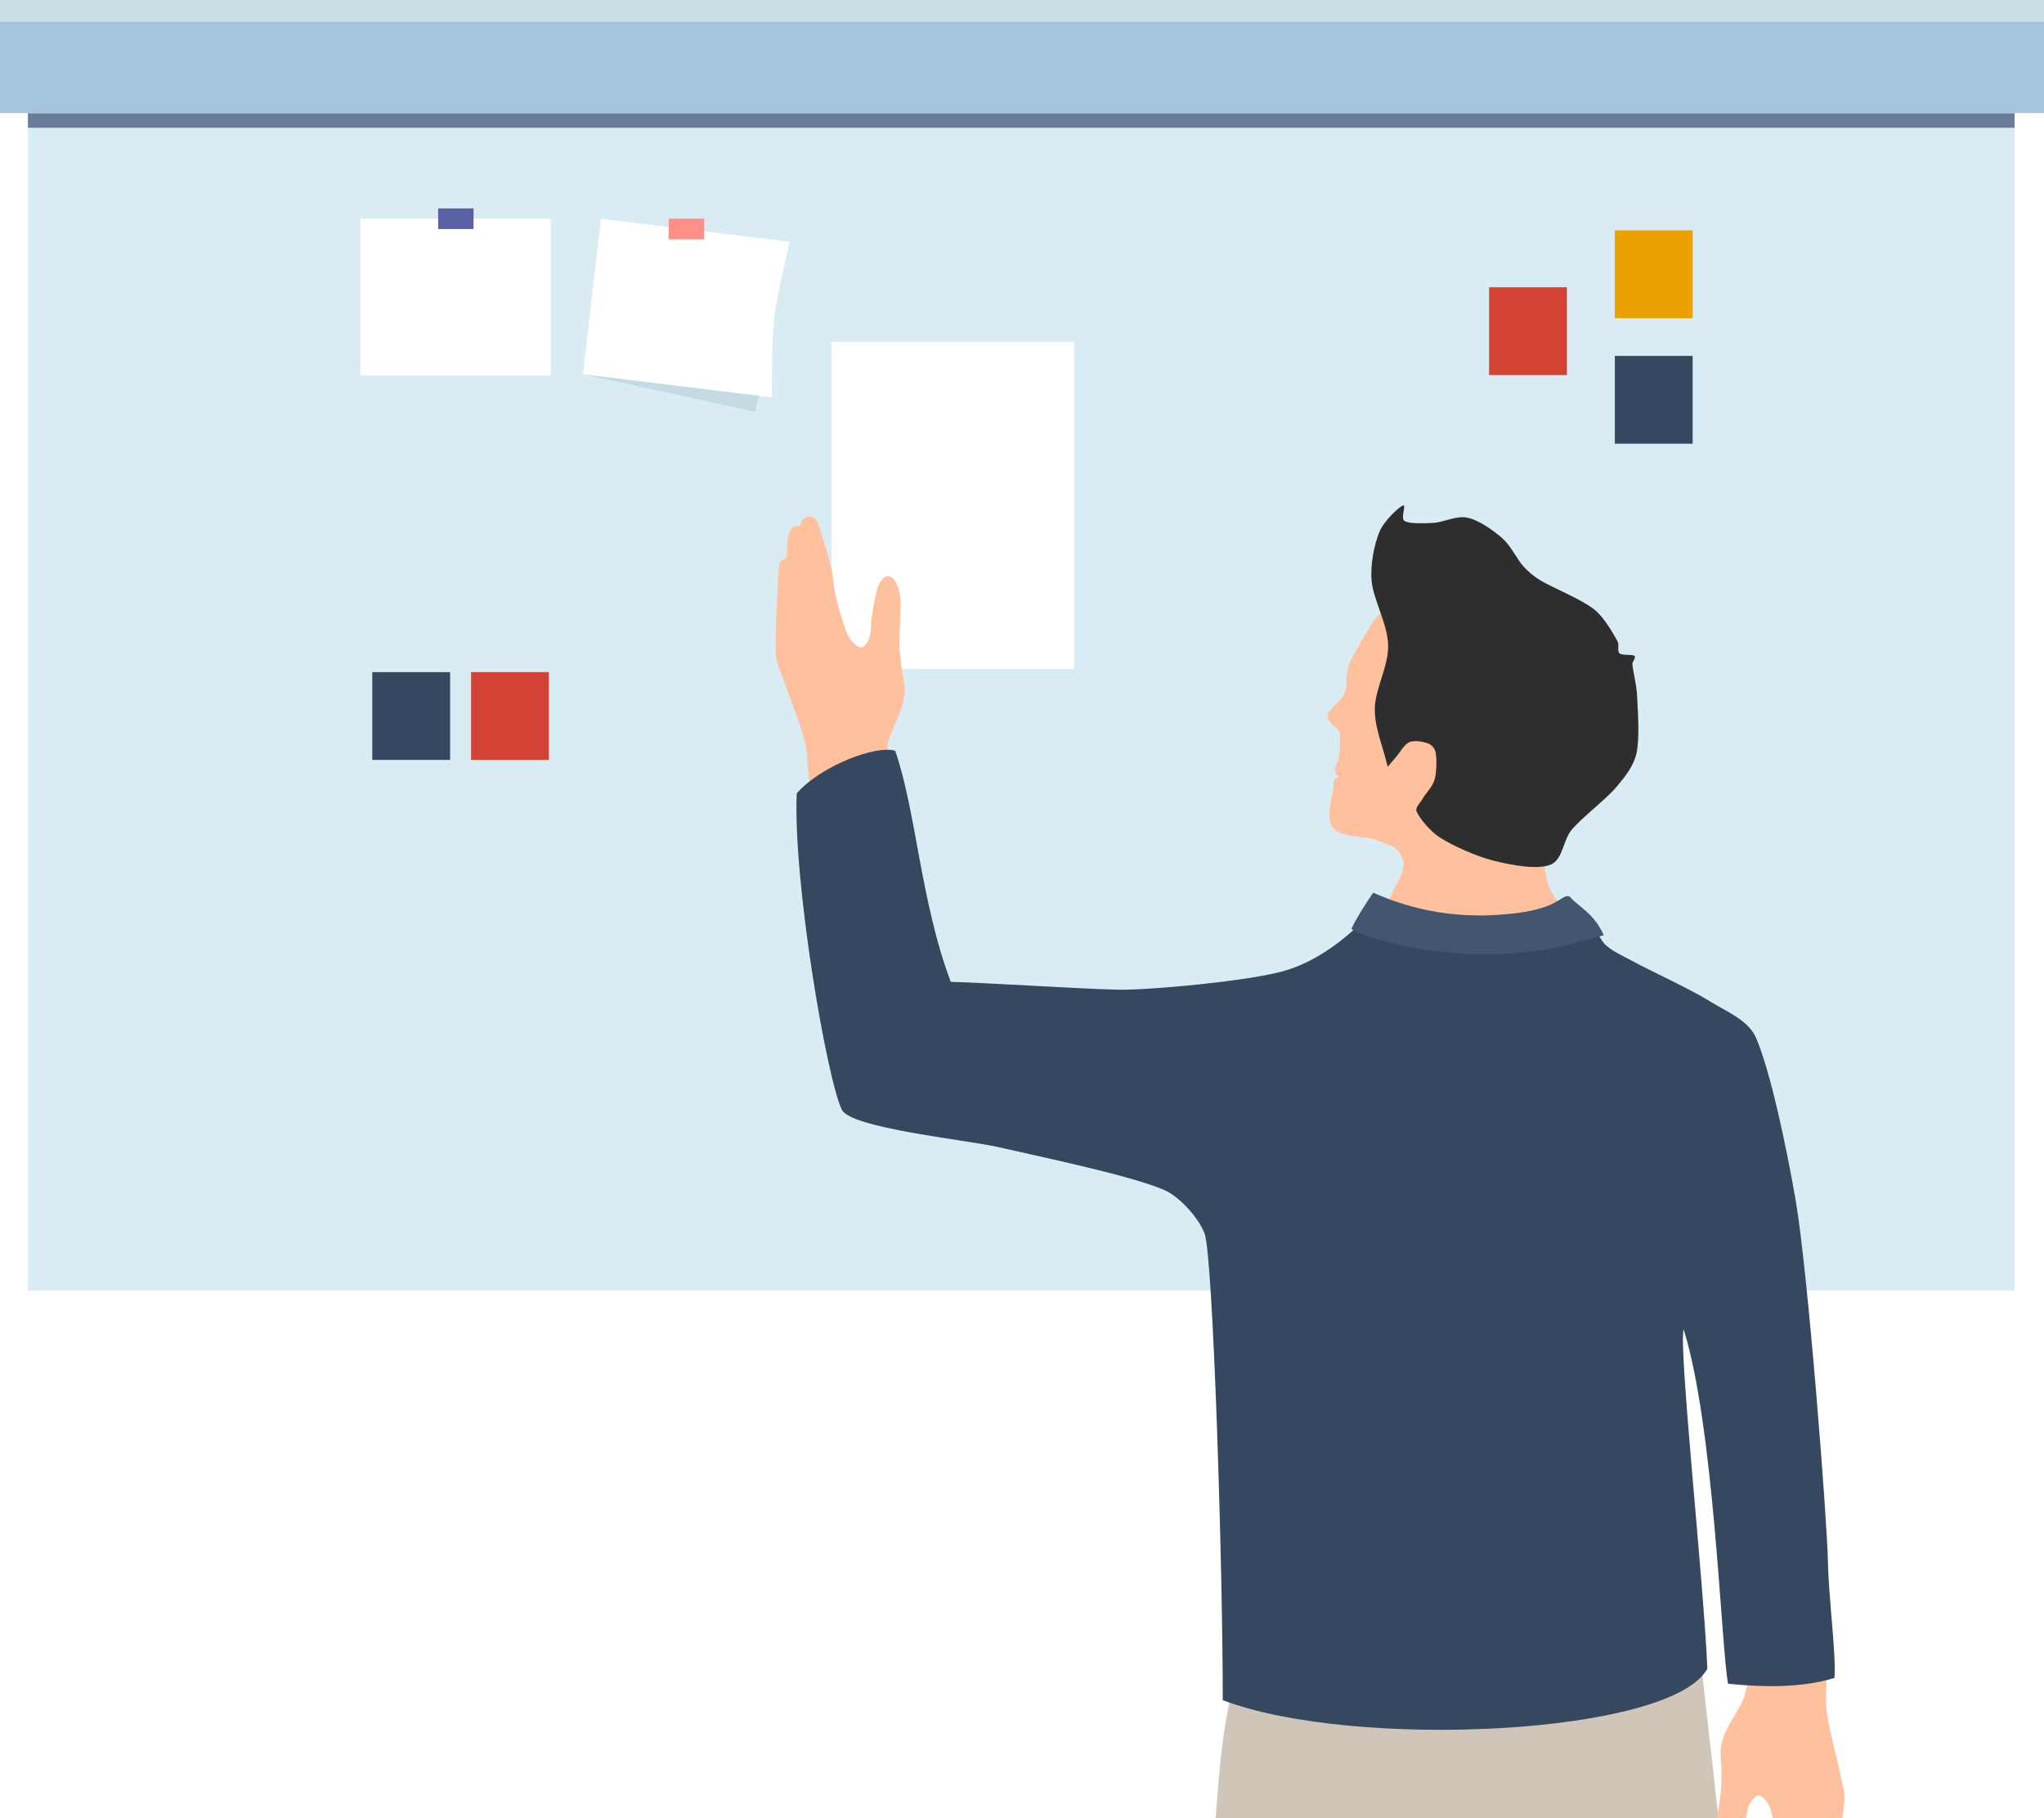 <svg width="650" height="578" viewBox="0 0 650 578" fill="none" xmlns="http://www.w3.org/2000/svg">
<rect x="0" y="0" width="650" height="578" fill="#333333" stroke="none"/>
<g clip-path="url(#clip0)">
<rect width="650" height="578" fill="white"/>
<path d="M640.653 17.139H8.887V410.275H640.653V17.139Z" fill="#DAECF3"/>
<path d="M175.117 69.507H114.575V119.329H175.117V69.507Z" fill="white"/>
<path d="M150.586 66.254H139.33V72.82H150.586V66.254Z" fill="#5A60A3"/>
<path d="M145.149 103.069L146.991 104.954L145.043 106.028" stroke="#BECFE7" stroke-width="0.001" stroke-miterlimit="1.5" stroke-linecap="round" stroke-linejoin="round"/>
<path fill-rule="evenodd" clip-rule="evenodd" d="M251.189 76.85L191.069 69.507L185.36 118.981L240.136 130.93C240.136 130.93 245.278 109.5 246.228 101.259C247.175 93.05 251.189 76.85 251.189 76.85Z" fill="#C4DBE4"/>
<path fill-rule="evenodd" clip-rule="evenodd" d="M251.189 76.85L191.069 69.507L185.36 118.981L245.48 126.324C245.48 126.324 245.278 109.5 246.228 101.259C247.175 93.05 251.189 76.85 251.189 76.85Z" fill="white"/>
<path d="M223.904 69.507H212.649V76.074H223.904V69.507Z" fill="#FF8F87"/>
<path d="M119.09 81.492L119.335 107.434L132.263 107.306L132.018 81.362L119.09 81.492Z" stroke="#BECFE7" stroke-width="0.001" stroke-miterlimit="1.5" stroke-linecap="round" stroke-linejoin="round"/>
<path fill-rule="evenodd" clip-rule="evenodd" d="M119.1 90.113L132.025 89.858L119.018 81.487L131.982 81.377L119.1 90.113Z" stroke="#BECFE7" stroke-width="0.001" stroke-miterlimit="1.5" stroke-linecap="round" stroke-linejoin="round"/>
<path d="M120.923 94.66L129.968 94.583" stroke="#BECFE7" stroke-width="0.001" stroke-miterlimit="1.5" stroke-linecap="round" stroke-linejoin="round"/>
<path d="M120.923 97.197L127.769 97.348" stroke="#BECFE7" stroke-width="0.001" stroke-miterlimit="1.5" stroke-linecap="round" stroke-linejoin="round"/>
<path d="M120.924 99.287L125.528 99.065" stroke="#BECFE7" stroke-width="0.001" stroke-miterlimit="1.5" stroke-linecap="round" stroke-linejoin="round"/>
<path d="M129.967 102.994L120.923 103.071L120.94 105.127L129.983 105.05L129.967 102.994Z" stroke="#BECFE7" stroke-width="0.001" stroke-miterlimit="1.5" stroke-linecap="round" stroke-linejoin="round"/>
<path d="M136.547 81.492L136.792 107.434L149.719 107.306L149.474 81.362L136.547 81.492Z" stroke="#BECFE7" stroke-width="0.001" stroke-miterlimit="1.5" stroke-linecap="round" stroke-linejoin="round"/>
<path fill-rule="evenodd" clip-rule="evenodd" d="M136.557 90.113L149.482 89.858L136.475 81.487L149.439 81.377L136.557 90.113Z" stroke="#BECFE7" stroke-width="0.001" stroke-miterlimit="1.5" stroke-linecap="round" stroke-linejoin="round"/>
<path d="M141.236 104.545H145.941" stroke="#BECFE7" stroke-width="0.001" stroke-miterlimit="1.5" stroke-linecap="round" stroke-linejoin="round"/>
<path d="M147.423 94.423L138.379 94.5L138.396 96.557L147.44 96.48L147.423 94.423Z" stroke="#BECFE7" stroke-width="0.001" stroke-miterlimit="1.5" stroke-linecap="round" stroke-linejoin="round"/>
<path d="M155.271 81.492L155.517 107.434L168.444 107.306L168.199 81.362L155.271 81.492Z" stroke="#BECFE7" stroke-width="0.001" stroke-miterlimit="1.5" stroke-linecap="round" stroke-linejoin="round"/>
<path fill-rule="evenodd" clip-rule="evenodd" d="M155.282 90.113L168.206 89.858L155.199 81.487L168.163 81.377L155.282 90.113Z" stroke="#BECFE7" stroke-width="0.001" stroke-miterlimit="1.5" stroke-linecap="round" stroke-linejoin="round"/>
<path d="M157.104 94.66L166.15 94.583" stroke="#BECFE7" stroke-width="0.001" stroke-miterlimit="1.5" stroke-linecap="round" stroke-linejoin="round"/>
<path d="M157.104 97.197L163.951 97.348" stroke="#BECFE7" stroke-width="0.001" stroke-miterlimit="1.5" stroke-linecap="round" stroke-linejoin="round"/>
<path d="M157.105 99.287L161.709 99.065" stroke="#BECFE7" stroke-width="0.001" stroke-miterlimit="1.5" stroke-linecap="round" stroke-linejoin="round"/>
<path d="M166.148 102.994L157.104 103.071L157.121 105.127L166.165 105.05L166.148 102.994Z" stroke="#BECFE7" stroke-width="0.001" stroke-miterlimit="1.5" stroke-linecap="round" stroke-linejoin="round"/>
<path d="M198.051 80.009L195.189 109.575L209.922 111.084L212.784 81.519L198.051 80.009Z" stroke="#BECFE7" stroke-width="0.001" stroke-miterlimit="1.5" stroke-linecap="round" stroke-linejoin="round"/>
<path d="M210.255 85.416L199.95 84.344L199.72 86.687L210.025 87.758L210.255 85.416Z" stroke="#BECFE7" stroke-width="0.001" stroke-miterlimit="1.5" stroke-linecap="round" stroke-linejoin="round"/>
<path d="M209.622 90.254L199.316 89.182L199.086 91.525L209.391 92.596L209.622 90.254Z" stroke="#BECFE7" stroke-width="0.001" stroke-miterlimit="1.5" stroke-linecap="round" stroke-linejoin="round"/>
<path d="M209.304 94.858L198.999 93.787L198.769 96.13L209.074 97.201L209.304 94.858Z" stroke="#BECFE7" stroke-width="0.001" stroke-miterlimit="1.5" stroke-linecap="round" stroke-linejoin="round"/>
<path d="M208.677 99.381L198.372 98.309L198.142 100.652L208.447 101.723L208.677 99.381Z" stroke="#BECFE7" stroke-width="0.001" stroke-miterlimit="1.5" stroke-linecap="round" stroke-linejoin="round"/>
<path d="M198.363 104.893L208.223 106.166" stroke="#BECFE7" stroke-width="0.001" stroke-miterlimit="1.5" stroke-linecap="round" stroke-linejoin="round"/>
<path d="M220.897 84.978L230.756 86.25" stroke="#BECFE7" stroke-width="0.001" stroke-miterlimit="1.5" stroke-linecap="round" stroke-linejoin="round"/>
<path d="M220.589 88.072L234.183 89.828" stroke="#BECFE7" stroke-width="0.001" stroke-miterlimit="1.5" stroke-linecap="round" stroke-linejoin="round"/>
<path d="M220.897 89.818L234.491 91.574" stroke="#BECFE7" stroke-width="0.001" stroke-miterlimit="1.5" stroke-linecap="round" stroke-linejoin="round"/>
<path d="M220.588 97.118L234.182 98.874" stroke="#BECFE7" stroke-width="0.001" stroke-miterlimit="1.5" stroke-linecap="round" stroke-linejoin="round"/>
<path d="M220.897 98.863L234.491 100.62" stroke="#BECFE7" stroke-width="0.001" stroke-miterlimit="1.5" stroke-linecap="round" stroke-linejoin="round"/>
<path d="M220.897 100.609L230.336 101.827" stroke="#BECFE7" stroke-width="0.001" stroke-miterlimit="1.5" stroke-linecap="round" stroke-linejoin="round"/>
<path d="M198.363 104.893L208.223 106.166" stroke="#BECFE7" stroke-width="0.001" stroke-miterlimit="1.5" stroke-linecap="round" stroke-linejoin="round"/>
<path d="M538.272 73.236H513.524V101.155H538.272V73.236Z" fill="#EBA200"/>
<path d="M174.552 213.677H149.805V241.597H174.552V213.677Z" fill="#D24335"/>
<path d="M498.282 91.327H473.534V119.246H498.282V91.327Z" fill="#D24335"/>
<path d="M538.272 113.146H513.524V141.066H538.272V113.146Z" fill="#36485F"/>
<path d="M143.131 213.677H118.384V241.597H143.131V213.677Z" fill="#36485F"/>
<path fill-rule="evenodd" clip-rule="evenodd" d="M526.22 173.053H625.515L625.385 255.719L526.22 256.745V173.053Z" stroke="#36485F" stroke-width="0.002" stroke-miterlimit="1.5" stroke-linecap="round" stroke-linejoin="round"/>
<path d="M592.789 238.596C591.167 238.596 589.852 237.281 589.852 235.658C589.852 234.036 591.167 232.721 592.789 232.721C594.412 232.721 595.727 234.036 595.727 235.658C595.727 237.281 594.412 238.596 592.789 238.596Z" stroke="#36485F" stroke-width="0.002" stroke-miterlimit="1.5" stroke-linecap="round" stroke-linejoin="round"/>
<path d="M548.782 238.537C547.219 238.537 545.952 237.271 545.952 235.708C545.952 234.145 547.219 232.879 548.782 232.879C550.344 232.879 551.611 234.145 551.611 235.708C551.611 237.271 550.344 238.537 548.782 238.537Z" stroke="#36485F" stroke-width="0.003" stroke-miterlimit="1.5" stroke-linecap="round" stroke-linejoin="round"/>
<path fill-rule="evenodd" clip-rule="evenodd" d="M598.591 236.795C598.744 236.781 598.89 236.766 599.029 236.75C600.792 236.556 603.107 235.906 604.142 235.225C604.902 234.724 605.304 233.595 605.241 232.662C605.155 231.376 605.142 228.387 603.622 227.511C600.874 225.929 593.442 224.935 588.755 223.167C584.193 221.446 578.913 218.247 575.5 216.902C573.184 215.99 570.737 215.373 568.276 215.098C565.814 214.823 563.231 214.953 560.733 215.253C558.052 215.573 554.794 216.336 552.191 217.026C549.791 217.664 546.89 218.741 545.119 219.395C543.908 219.844 542.806 220.597 541.567 220.955C540.159 221.362 537.606 220.833 536.672 221.839C535.736 222.845 536.261 225.698 535.958 226.986C535.742 227.901 534.987 228.686 534.85 229.567C534.712 230.448 534.854 231.475 535.136 232.274C535.415 233.069 535.776 234.051 536.537 234.356C537.729 234.836 540.366 234.965 542.294 235.148L542.807 235.197C542.837 231.795 545.504 229.042 548.786 229.042C552.087 229.042 554.767 231.826 554.767 235.256C554.767 235.589 554.741 235.915 554.693 236.233C556.42 236.361 558.119 236.471 559.681 236.548C565.605 236.842 573.369 236.806 577.835 236.908C580.716 236.974 583.595 237.188 586.476 237.167L586.926 237.164C586.804 236.668 586.739 236.15 586.739 235.616C586.739 232.187 589.418 229.402 592.718 229.402C596.019 229.402 598.699 232.187 598.699 235.616C598.699 236.019 598.662 236.413 598.591 236.795Z" stroke="#36485F" stroke-width="0.003" stroke-miterlimit="1.5" stroke-linecap="round" stroke-linejoin="round"/>
<path fill-rule="evenodd" clip-rule="evenodd" d="M580.182 224.251C574.856 224.452 553.242 223.842 547.913 223.475C547.307 223.42 547.893 222.529 548.204 222.046C549.978 221.213 555.783 218.894 558.553 218.476C560.844 218.225 563.312 218.27 565.77 218.313C568.207 218.357 570.812 218.479 573.162 219.137C575.511 219.795 578.699 221.411 579.869 222.263C581.957 223.915 580.994 224.249 580.182 224.251Z" stroke="#36485F" stroke-width="0.003" stroke-miterlimit="1.5" stroke-linecap="round" stroke-linejoin="round"/>
<path d="M570.031 207.103C562.852 207.103 557.032 201.098 557.032 193.688C557.032 186.28 562.852 180.273 570.031 180.273C577.211 180.273 583.031 186.28 583.031 193.688C583.031 201.098 577.211 207.103 570.031 207.103Z" stroke="#36485F" stroke-width="0.002" stroke-miterlimit="1.5" stroke-linecap="round" stroke-linejoin="round"/>
<path d="M563.354 198.349C563.354 198.349 565.106 201.571 570.212 201.088C574.361 200.695 575.863 197.411 575.863 197.411" stroke="#36485F" stroke-width="0.002" stroke-miterlimit="1.5" stroke-linecap="round" stroke-linejoin="round"/>
<path d="M542.397 134.153C558.566 131.207 564.098 142.71 570.772 156.628" stroke="#DB604C" stroke-width="0.003" stroke-miterlimit="1.5" stroke-linecap="round" stroke-linejoin="round"/>
<path fill-rule="evenodd" clip-rule="evenodd" d="M565.884 157.522L573.425 162.023L574.191 153.633L565.884 157.522Z" stroke="#DB604C" stroke-width="0.002" stroke-miterlimit="1.5" stroke-linecap="round" stroke-linejoin="round"/>
<path d="M650 0H0V13.88H650V0Z" fill="#C8DFE6"/>
<path d="M650 6.903H0V35.95H650V6.903Z" fill="#A6C4DD"/>
<path d="M640.652 36.023H8.887V40.621H640.652V36.023Z" fill="#697C99"/>
<path d="M158.022 275.725H148.535V334.073H158.022V275.725Z" stroke="#36485F" stroke-width="0.002" stroke-miterlimit="1.5" stroke-linecap="round" stroke-linejoin="round"/>
<path d="M143.103 288.976H133.617V334.064H143.103V288.976Z" stroke="#36485F" stroke-width="0.003" stroke-miterlimit="1.5" stroke-linecap="round" stroke-linejoin="round"/>
<path d="M127.235 298.974H117.749V334.076H127.235V298.974Z" stroke="#36485F" stroke-width="0.002" stroke-miterlimit="1.5" stroke-linecap="round" stroke-linejoin="round"/>
<path d="M112 309.051H102.514V334.064H112V309.051Z" stroke="#36485F" stroke-width="0.002" stroke-miterlimit="1.5" stroke-linecap="round" stroke-linejoin="round"/>
<path d="M78.076 301.421C102.625 305.267 136.164 285.214 147.182 262.237" stroke="#DB5C47" stroke-width="0.003" stroke-miterlimit="1.5" stroke-linecap="round" stroke-linejoin="round"/>
<path fill-rule="evenodd" clip-rule="evenodd" d="M139.014 260.781L151.463 253.35L152.727 267.201L139.014 260.781Z" stroke="#DB5C47" stroke-width="0.003" stroke-miterlimit="1.5" stroke-linecap="round" stroke-linejoin="round"/>
<path d="M98.423 319.921H41.895V334.055H98.423V319.921Z" stroke="#36485F" stroke-width="0.001" stroke-miterlimit="1.5" stroke-linecap="round" stroke-linejoin="round"/>
<path d="M341.616 108.704H264.38V212.666H341.616V108.704Z" fill="white"/>
<path d="M275.779 140.163L318.334 139.648" stroke="#697C99" stroke-width="0.001" stroke-miterlimit="1.5" stroke-linecap="round" stroke-linejoin="round"/>
<path d="M275.934 143.512L306.909 143.139" stroke="#697C99" stroke-width="0.001" stroke-miterlimit="1.5" stroke-linecap="round" stroke-linejoin="round"/>
<path d="M275.915 147.591L303.1 147.265" stroke="#697C99" stroke-width="0.001" stroke-miterlimit="1.5" stroke-linecap="round" stroke-linejoin="round"/>
<path fill-rule="evenodd" clip-rule="evenodd" d="M442.248 193.081C440.345 193.903 438.525 195.164 437.285 196.823C435.145 199.688 430.919 207.227 429.406 210.272C428.668 211.756 428.43 213.7 428.208 215.096C428.02 216.266 428.253 217.601 428.065 218.649C427.894 219.602 427.588 220.557 427.078 221.38C426.476 222.348 424.012 224.255 422.122 227.066C421.975 230.344 425.831 231.202 426.019 233.123C426.238 235.346 426.079 238.312 425.767 240.881C425.54 242.754 423.174 244.392 425.556 246.84C425.256 247.607 423.87 247.391 424.087 249.018C424.499 252.115 420.506 260.24 424.565 263.84C427.694 266.614 433.996 265.309 439.187 267.664C440.547 268.279 444.975 268.698 446.24 273.81C446.5 274.864 446.249 276.342 445.866 277.527C445.394 278.986 444.229 280.889 443.411 282.571C442.516 284.413 441.08 287.109 440.494 288.586C440.139 289.483 438.951 291.25 439.901 291.421C446.938 292.69 473.491 295.874 482.72 296.199C487.005 296.35 492.693 294.359 495.27 293.372C496.593 292.864 498.327 291.618 498.182 290.276C498.039 288.932 495.415 286.96 494.404 285.317C493.459 283.782 492.551 282.167 492.117 280.417C491.634 278.474 490.956 275.848 491.508 273.652C492.509 269.666 499.128 262.54 498.118 256.495C496.793 248.564 490.029 235.264 483.559 226.067C475.829 215.082 458.628 196.079 451.741 190.582C449.185 188.538 444.656 192.041 442.248 193.081Z" fill="#FFC19D"/>
<path fill-rule="evenodd" clip-rule="evenodd" d="M260.085 256.454C256.438 253.613 257.563 241.734 255.736 235.007C253.986 228.559 250.64 220.659 249.126 216.084C248.196 213.276 246.79 210.516 246.651 207.561C246.391 201.955 247.322 187.253 247.563 182.441C247.626 181.181 247.684 179.574 248.097 178.692C248.448 177.945 249.784 177.943 250.04 177.157C250.433 175.952 250.143 173.034 250.455 171.462C250.717 170.15 251.269 168.46 251.919 167.728C252.476 167.099 253.811 167.458 254.352 167.067C254.857 166.703 254.71 165.812 255.164 165.385C255.676 164.902 256.668 164.148 257.43 164.166C258.192 164.184 259.386 164.678 259.739 165.493C260.861 168.087 263.196 175.926 264.163 179.731C264.877 182.545 265.012 185.737 265.535 188.329C266.008 190.671 266.578 192.999 267.3 195.276C268.068 197.697 269.038 201.091 270.14 202.852C270.991 204.212 272.84 205.906 273.914 205.839C274.986 205.772 276.101 203.81 276.577 202.456C277.115 200.918 276.877 198.549 277.15 196.611C277.44 194.543 277.943 191.82 278.321 190.047C278.613 188.672 278.865 187.096 279.411 185.97C279.915 184.934 280.832 183.631 281.6 183.294C282.365 182.959 283.441 183.348 284.016 183.952C284.741 184.713 285.577 186.456 285.946 187.861C286.339 189.349 286.364 191.203 286.37 192.884C286.379 195.698 285.953 201.505 286.005 204.745C286.046 207.279 286.397 209.847 286.685 212.32C286.967 214.749 287.75 217.395 287.728 219.579C287.707 221.569 287.162 223.537 286.548 225.43C285.703 228.035 283.532 232.387 282.658 235.211C281.937 237.534 281.995 240.051 281.297 242.381C280.457 245.188 280.492 250.148 277.616 252.056C274.08 254.402 263.731 259.295 260.085 256.454Z" fill="#FFC19D"/>
<path fill-rule="evenodd" clip-rule="evenodd" d="M393.905 530.71C389.085 544.641 387.871 560.598 386.571 578.311H546.515L541.141 530.504L393.905 530.71Z" fill="#D0C5B9"/>
<path fill-rule="evenodd" clip-rule="evenodd" d="M441.288 243.78C439.922 237.672 437.166 231.716 437.189 225.459C437.213 219.01 441.603 211.919 441.43 205.088C441.259 198.256 436.611 190.48 436.155 184.469C435.761 179.263 437.038 172.971 438.693 169.014C440.122 165.598 444.759 161.284 446.088 160.722C447.416 160.159 445.228 164.823 446.664 165.639C448.28 166.558 452.741 166.393 455.783 166.234C459.125 166.061 463.118 163.798 466.715 164.596C470.37 165.407 474.767 168.534 477.714 171.101C480.513 173.54 482.4 177.778 484.404 180.003C485.953 181.723 487.763 183.246 489.741 184.452C493.494 186.737 502.819 190.475 506.928 193.713C510.229 196.315 513.038 201.547 514.39 203.879C515.038 205.001 514.145 206.941 515.036 207.712C515.926 208.484 519.056 207.93 519.735 208.508C520.414 209.084 519.05 210.266 519.112 211.178C519.253 213.25 520.432 217.653 520.583 220.94C520.799 225.661 521.51 234.62 520.41 239.502C519.495 243.572 516.687 247.06 513.99 250.241C510.553 254.291 503.286 259.695 499.798 263.806C496.999 267.106 497.077 273.288 493.063 274.904C488.967 276.552 481.012 275.12 475.226 273.698C469.361 272.256 461.986 268.857 457.869 266.254C454.773 264.296 451.446 260.116 450.525 258.079C449.915 256.735 451.62 255.329 452.336 254.039C453.284 252.328 455.548 250.163 456.22 247.811C456.922 245.35 456.874 241.178 456.553 239.279C456.35 238.081 455.418 236.875 454.29 236.418C452.91 235.859 449.981 235.224 448.263 235.924C446.545 236.626 445.146 239.312 443.983 240.622C443.065 241.656 442.186 242.727 441.288 243.78Z" fill="#2E2E2E"/>
<path fill-rule="evenodd" clip-rule="evenodd" d="M579.187 522.266C582.46 525.531 579.892 537.183 580.884 544.083C581.833 550.697 584.187 558.947 585.132 563.672C585.711 566.573 586.77 569.484 586.546 572.433C586.119 578.03 583.399 592.508 582.572 597.254C582.355 598.497 582.101 600.085 581.584 600.909C581.144 601.608 579.818 601.447 579.468 602.196C578.93 603.344 578.862 606.276 578.36 607.797C577.94 609.067 577.186 610.678 576.451 611.324C575.821 611.881 574.54 611.361 573.955 611.683C573.41 611.982 573.446 612.885 572.943 613.254C572.376 613.67 571.3 614.297 570.545 614.186C569.792 614.075 568.667 613.439 568.416 612.588C567.619 609.876 566.26 601.81 565.765 597.915C565.401 595.035 565.657 591.85 565.454 589.214C565.27 586.832 564.989 584.452 564.551 582.104C564.084 579.607 563.537 576.119 562.658 574.236C561.98 572.783 560.351 570.877 559.277 570.811C558.205 570.746 556.859 572.559 556.221 573.844C555.499 575.305 555.446 577.685 554.938 579.575C554.397 581.592 553.565 584.232 552.973 585.947C552.515 587.276 552.073 588.809 551.393 589.859C550.767 590.827 549.697 592.008 548.894 592.249C548.094 592.488 547.073 591.971 546.577 591.3C545.95 590.456 545.334 588.625 545.138 587.184C544.931 585.659 545.132 583.816 545.332 582.148C545.666 579.354 546.799 573.642 547.144 570.42C547.412 567.9 547.377 565.309 547.394 562.818C547.411 560.373 546.957 557.651 547.246 555.486C547.51 553.514 548.291 551.627 549.132 549.824C550.289 547.341 552.975 543.287 554.188 540.591C555.187 538.374 555.437 535.869 556.415 533.641C557.592 530.958 558.163 526.03 561.251 524.488C565.047 522.591 575.916 519 579.187 522.266Z" fill="#FFC19D"/>
<path fill-rule="evenodd" clip-rule="evenodd" d="M434.034 292.298C442.953 291.175 455.649 298.224 465.641 298.663C475.16 299.079 487.001 296.06 493.983 294.923C498.56 294.178 501.573 292.054 504.258 292.883C506.941 293.71 508.248 297.76 510.091 299.89C512.098 302.214 516.326 303.983 519.592 305.773C525.213 308.852 537.337 314.334 543.812 318.371C549.096 321.663 555.97 324.271 558.44 329.986C562.966 340.456 567.928 363.887 570.964 381.195C574.873 403.478 581.026 482.89 581.29 496.465C581.523 508.419 583.913 525.522 583.374 533.445C570.728 537.387 555.551 535.858 549.533 535.3C547.323 524 545.195 453.884 535.413 422.646C533.723 428.233 541.805 503.096 542.951 530.511C531.34 551.628 430.794 556.424 388.838 540.522C388.88 499.238 385.809 399.343 383.044 392.116C381.165 387.205 375.192 380.532 370.389 378.397C360.209 373.873 331.564 367.909 317.55 364.709C307.243 362.354 270.606 358.693 267.713 352.813C262.989 343.205 252.14 280.315 253.367 252.224C260.944 243.522 278.666 236.724 284.677 238.698C291.331 257.775 292.862 287.21 302.354 312.14C315.575 312.537 341.755 314.287 355.389 314.641C364.977 314.89 398.601 311.802 409.204 308.425C417.311 305.844 425.242 300.917 434.034 292.298Z" fill="#36485F"/>
<path fill-rule="evenodd" clip-rule="evenodd" d="M436.671 283.819C442.115 286.102 456.688 292.516 477.839 290.737C496.257 289.398 496.191 284.086 499.119 285.01C502.234 288.506 506.877 290.344 510.014 297.308C494.515 301.866 488.561 302.613 477.673 303.271C457.063 304.518 432.956 298.075 429.735 295.271C431.519 291.661 433.979 287.714 436.671 283.819Z" fill="#42566F"/>
</g>
<defs>
<clipPath id="clip0">
<rect width="650" height="578" fill="white"/>
</clipPath>
</defs>
</svg>
